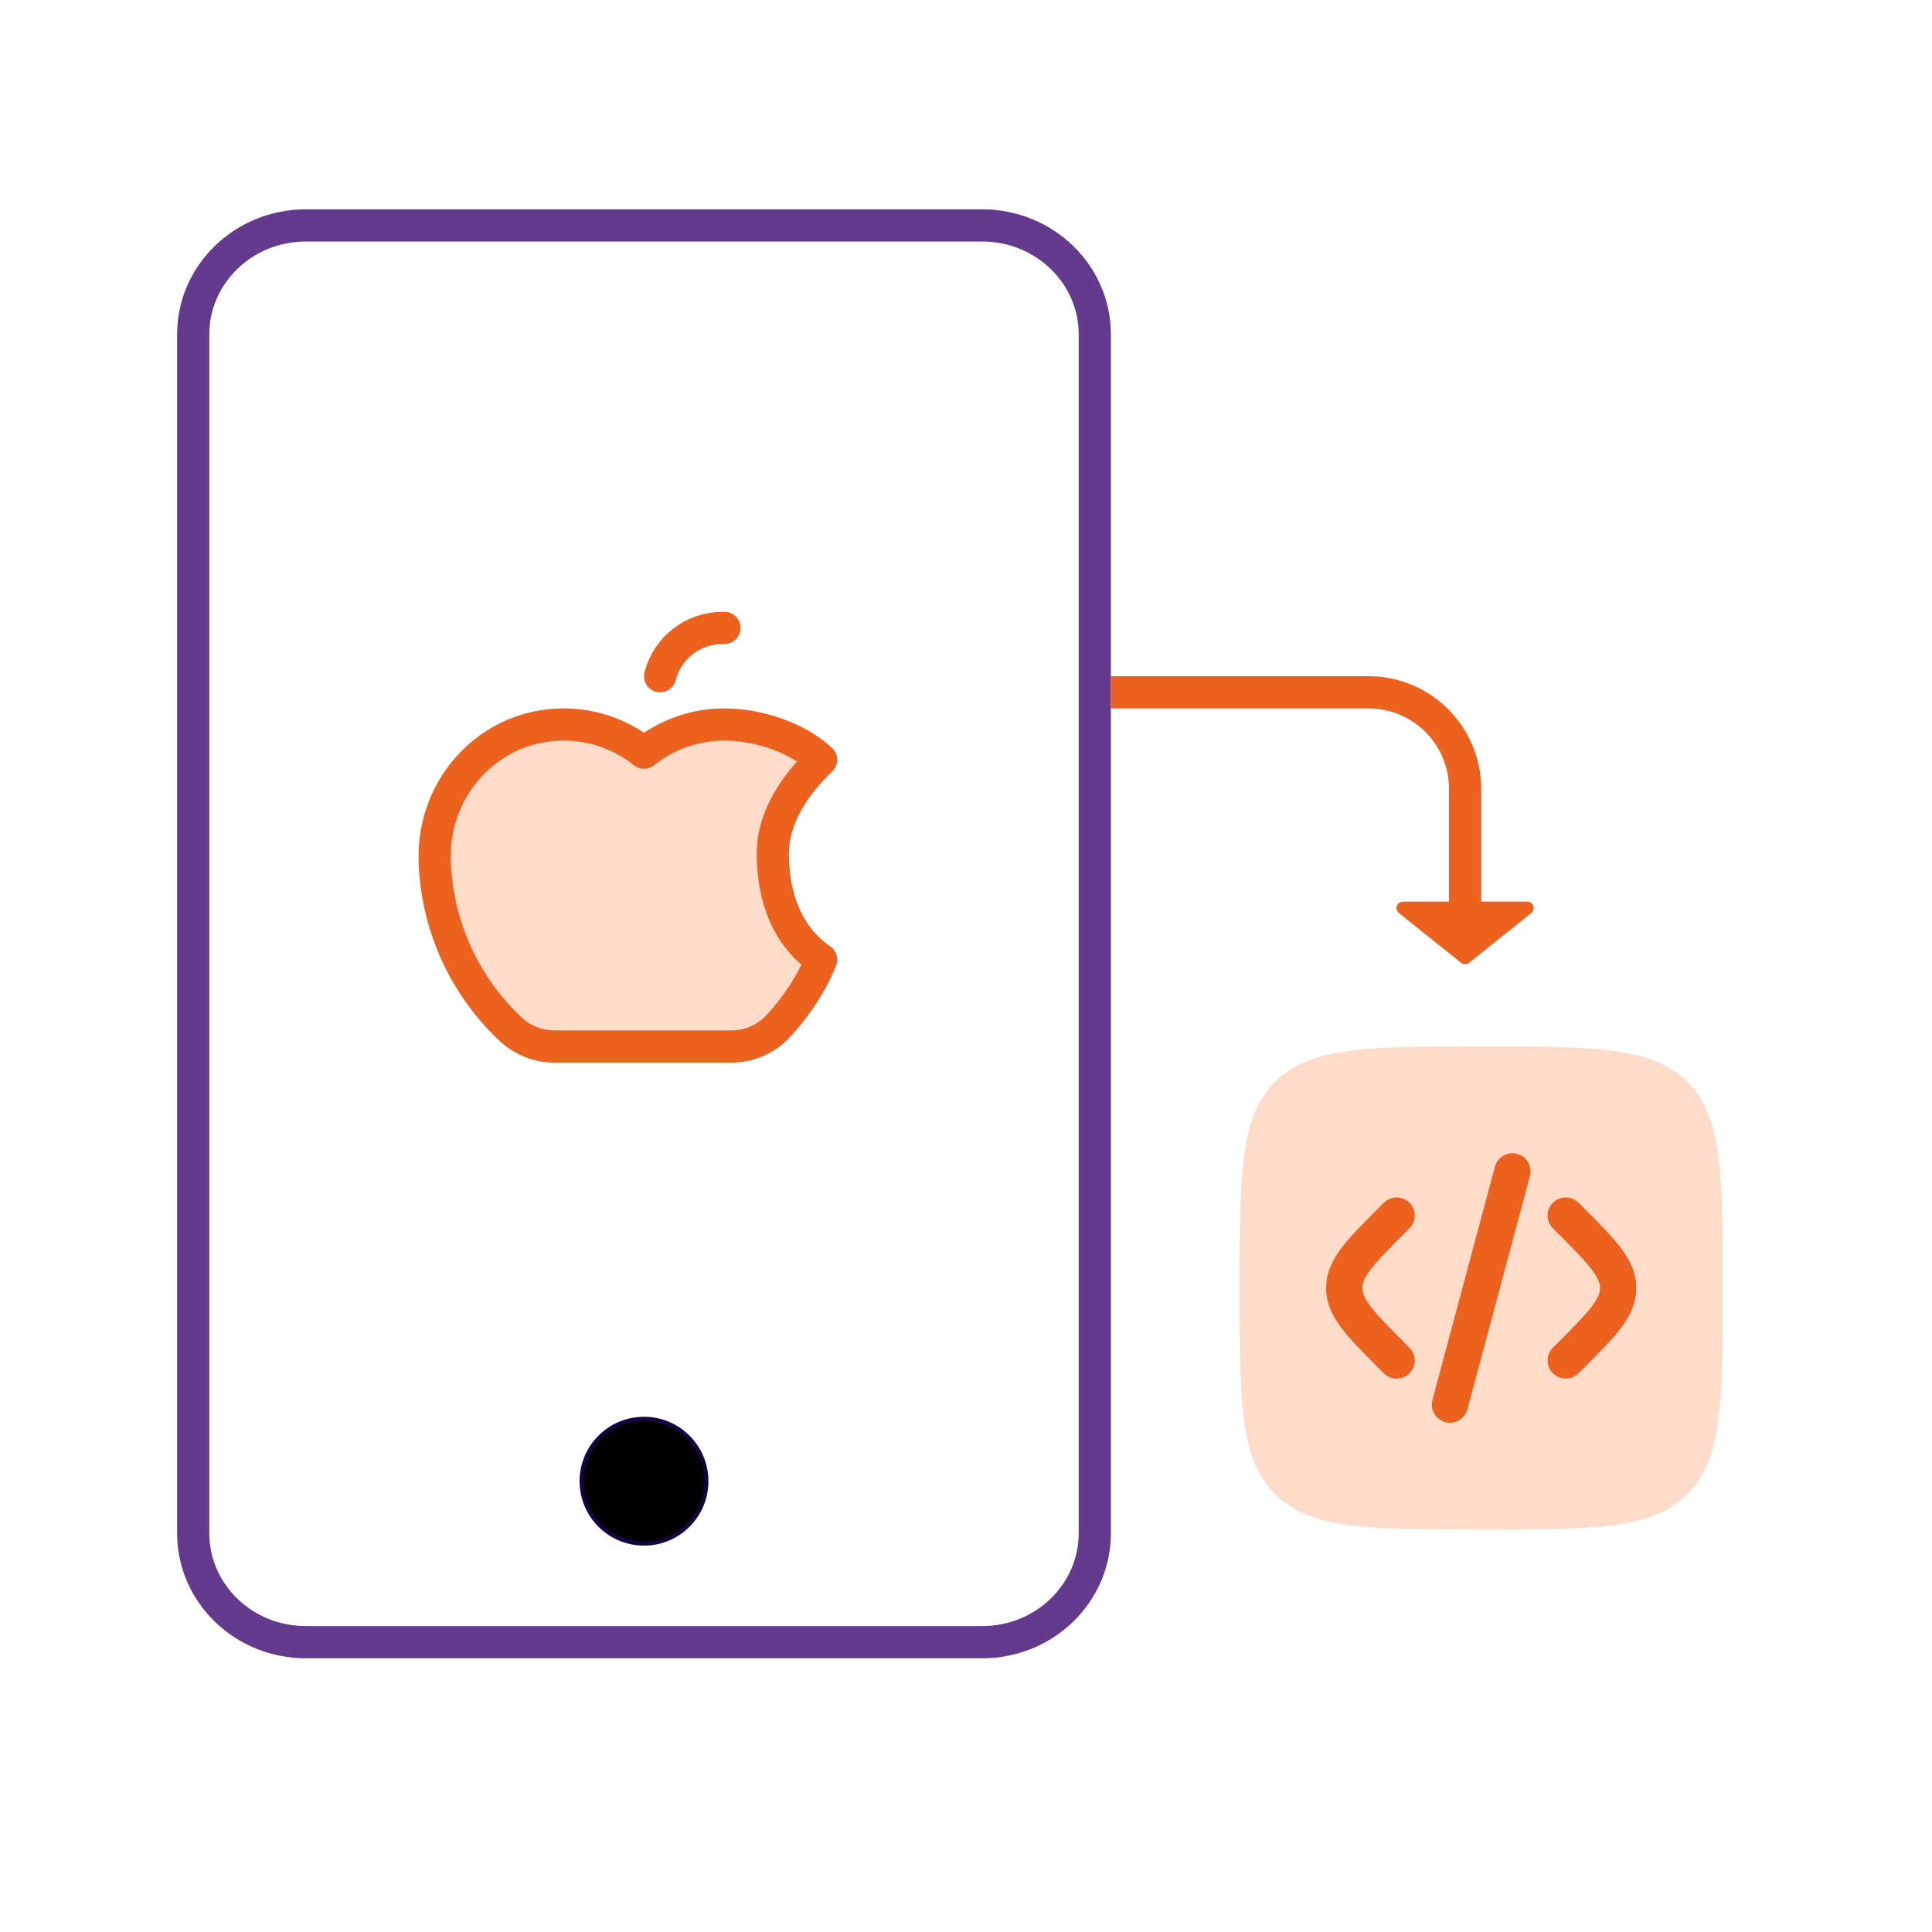 <svg width="60" height="60" viewBox="0 0 60 60" fill="none" xmlns="http://www.w3.org/2000/svg">
<rect width="60" height="60" fill="white"/>
<path d="M6 10.385L6 47.615C6 49.485 7.567 51 9.5 51L30.5 51C32.433 51 34 49.485 34 47.615L34 10.385C34 8.515 32.433 7 30.5 7L9.5 7C7.567 7 6 8.515 6 10.385Z" stroke="#633A8D" stroke-linecap="round" stroke-linejoin="round"/>
<g clip-path="url(#clip0_3888_2870)">
<path d="M25.5 23.595C24.784 22.917 23.563 22.5 22.5 22.5C21.592 22.498 20.709 22.807 20 23.375C19.306 22.819 18.445 22.511 17.555 22.5C15.25 22.469 13.442 24.394 13.5 26.7C13.525 27.688 13.746 28.662 14.15 29.564C14.554 30.467 15.133 31.28 15.854 31.957C16.225 32.307 16.715 32.501 17.225 32.5H22.707C22.979 32.502 23.248 32.447 23.498 32.339C23.749 32.231 23.974 32.074 24.16 31.875C25.151 30.813 25.5 29.8 25.5 29.8C24.451 29.08 24 27.871 24 26.502C24 25.358 24.73 24.326 25.5 23.597V23.595Z" fill="#FFDCCA"/>
<path d="M25.5 23.595C24.784 22.917 23.563 22.5 22.5 22.5C21.592 22.498 20.709 22.807 20 23.375C19.306 22.819 18.445 22.511 17.555 22.5C15.25 22.469 13.442 24.394 13.5 26.7C13.525 27.688 13.746 28.662 14.15 29.564C14.554 30.467 15.133 31.28 15.854 31.957C16.225 32.307 16.715 32.501 17.225 32.5H22.707C22.979 32.502 23.248 32.447 23.498 32.339C23.749 32.231 23.974 32.074 24.16 31.875C25.151 30.813 25.5 29.8 25.5 29.8C24.451 29.08 24 27.871 24 26.502C24 25.358 24.73 24.326 25.5 23.597V23.595Z" stroke="#EC611D" stroke-linecap="round" stroke-linejoin="round"/>
<path d="M22.5 19.5H22.438C21.994 19.5 21.563 19.647 21.212 19.919C20.861 20.19 20.611 20.57 20.5 21" stroke="#EC611D" stroke-linecap="round" stroke-linejoin="round"/>
</g>
<path d="M18.062 46C18.062 44.93 18.93 44.062 20 44.062C21.07 44.062 21.938 44.93 21.938 46C21.938 47.07 21.07 47.938 20 47.938C18.93 47.938 18.062 47.07 18.062 46Z" fill="black" stroke="#150242" stroke-width="0.125"/>
<path d="M38.5 40C38.5 36.465 38.5 34.697 39.598 33.598C40.697 32.5 42.465 32.5 46 32.5C49.535 32.5 51.303 32.5 52.402 33.598C53.5 34.697 53.5 36.465 53.5 40C53.5 43.535 53.5 45.303 52.402 46.402C51.303 47.5 49.535 47.5 46 47.5C42.465 47.5 40.697 47.5 39.598 46.402C38.5 45.303 38.5 43.535 38.5 40Z" fill="#FFDCCA"/>
<path d="M47.116 35.834C47.416 35.914 47.594 36.223 47.514 36.523L45.573 43.767C45.492 44.067 45.184 44.245 44.884 44.165C44.584 44.084 44.406 43.776 44.486 43.476L46.427 36.231C46.508 35.931 46.816 35.753 47.116 35.834Z" fill="#EC611D"/>
<path d="M48.227 37.352C48.447 37.133 48.803 37.133 49.023 37.352L49.179 37.508C49.656 37.985 50.053 38.382 50.326 38.74C50.614 39.118 50.816 39.517 50.816 40C50.816 40.483 50.614 40.882 50.326 41.26C50.053 41.618 49.656 42.015 49.179 42.492L49.023 42.648C48.803 42.867 48.447 42.867 48.227 42.648C48.008 42.428 48.008 42.072 48.227 41.852L48.356 41.724C48.867 41.212 49.21 40.868 49.431 40.577C49.643 40.3 49.691 40.138 49.691 40C49.691 39.862 49.643 39.7 49.431 39.423C49.21 39.132 48.867 38.788 48.356 38.276L48.227 38.148C48.008 37.928 48.008 37.572 48.227 37.352Z" fill="#EC611D"/>
<path d="M42.977 37.352C43.197 37.133 43.553 37.133 43.773 37.352C43.992 37.572 43.992 37.928 43.773 38.148L43.644 38.276C43.133 38.788 42.79 39.132 42.568 39.423C42.356 39.7 42.309 39.862 42.309 40C42.309 40.138 42.356 40.3 42.568 40.577C42.79 40.868 43.133 41.212 43.644 41.724L43.773 41.852C43.992 42.072 43.992 42.428 43.773 42.648C43.553 42.867 43.197 42.867 42.977 42.648L42.821 42.492C42.344 42.015 41.947 41.618 41.674 41.26C41.386 40.882 41.184 40.483 41.184 40C41.184 39.517 41.386 39.118 41.674 38.74C41.947 38.382 42.344 37.985 42.821 37.508L42.977 37.352Z" fill="#EC611D"/>
<path d="M34.5 21.5H42.5C44.157 21.5 45.5 22.843 45.5 24.5V28.5" stroke="#EC611D"/>
<path d="M45.375 29.9L43.445 28.356C43.298 28.238 43.381 28 43.57 28H47.43C47.619 28 47.702 28.238 47.555 28.356L45.625 29.9C45.552 29.959 45.448 29.959 45.375 29.9Z" fill="#EC611D"/>
<defs>
<clipPath id="clip0_3888_2870">
<rect width="16" height="16" fill="white" transform="translate(12 19)"/>
</clipPath>
</defs>
</svg>
